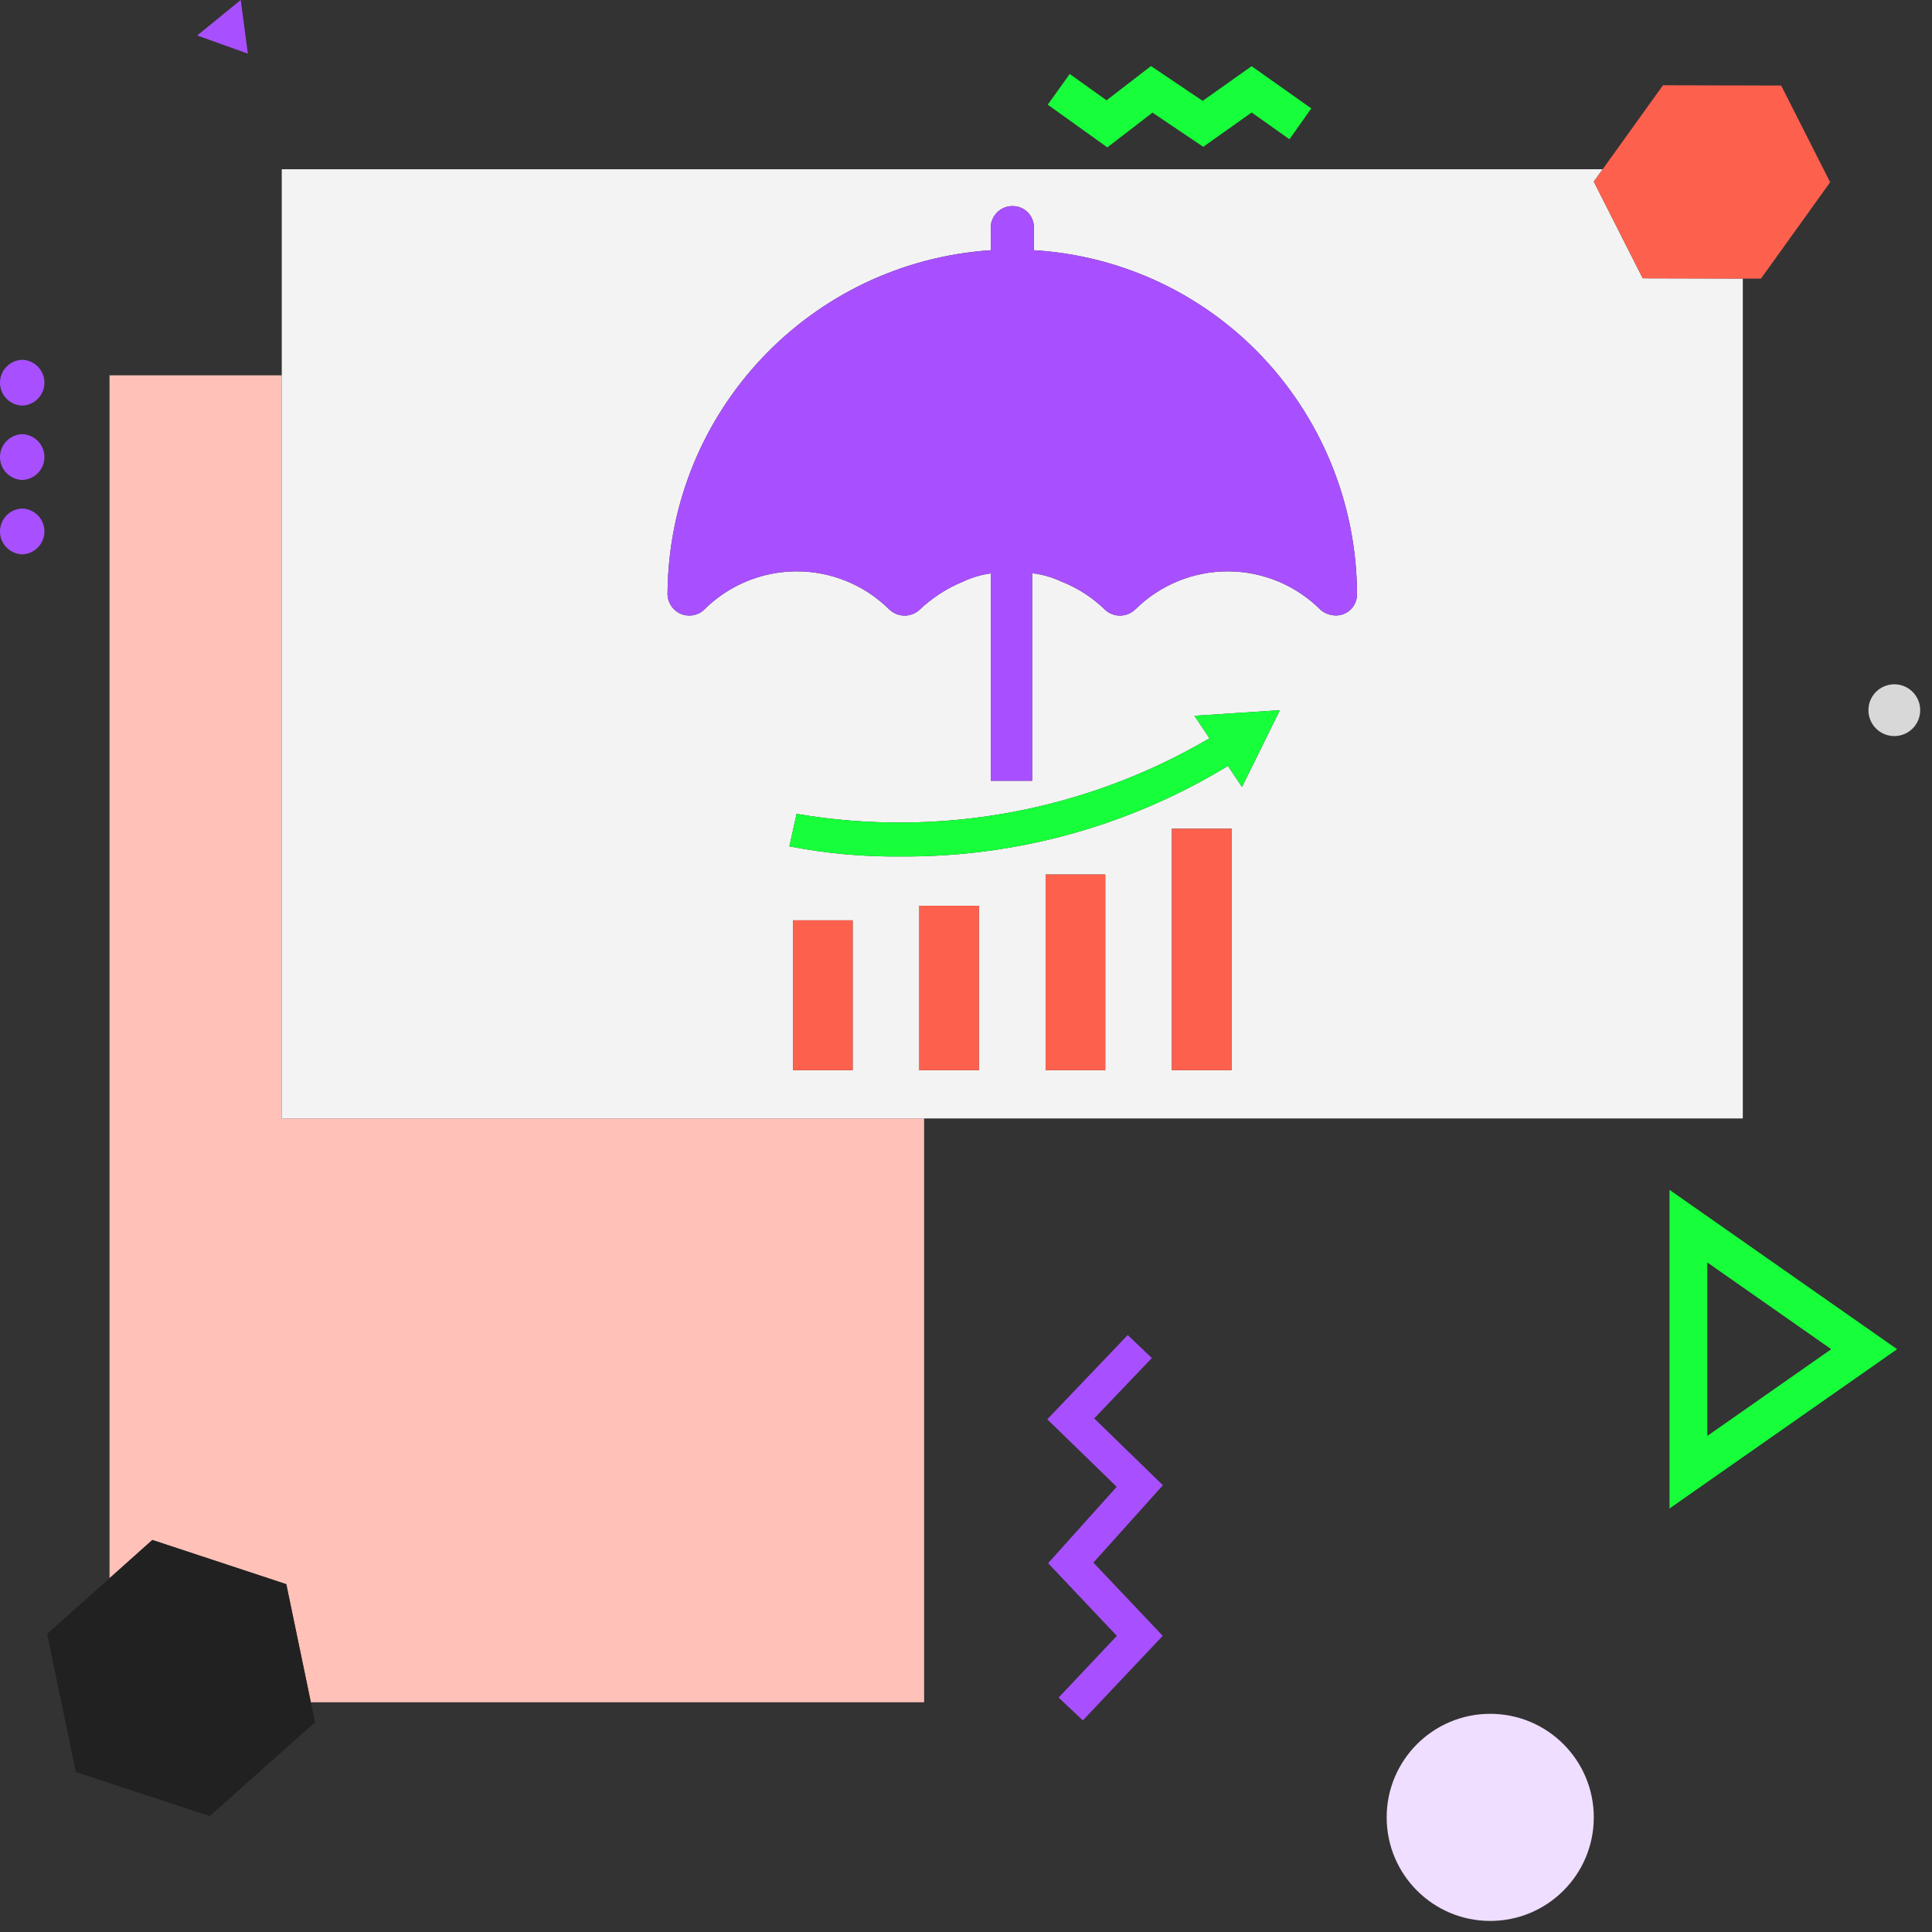 <?xml version="1.0" encoding="UTF-8"?>
<svg width="100px" height="100px" viewBox="0 0 100 100" version="1.1" xmlns="http://www.w3.org/2000/svg" xmlns:xlink="http://www.w3.org/1999/xlink">
    <rect x="0" y="0" width="100" height="100" fill="#333333" stroke="none"/>
    <!-- Generator: Sketch 58 (84663) - https://sketch.com -->
    <title>Reduce_risk</title>
    <desc>Created with Sketch.</desc>
    <g id="Page-1" stroke="none" stroke-width="1" fill="none" fill-rule="evenodd">
        <g id="sprint" transform="translate(-1055, -1800)">
            <g id="Reduce_risk" transform="translate(1055, 1800)">
                <polygon id="Path" points="89.369 65.343 89.369 74.324 95.785 69.833"></polygon>
                <polygon id="Path" fill="#FFC1B8" fill-rule="nonzero" points="47.833 57.891 14.584 57.891 14.584 19.426 5.669 19.426 5.669 81.689 7.885 79.709 14.818 81.997 16.089 88.109 47.833 88.109"></polygon>
                <path d="M86.414,78.079 L98.195,69.834 L86.414,61.587 L86.414,78.079 Z M88.369,65.343 L94.785,69.834 L88.369,74.324 L88.369,65.343 Z" id="Shape" fill="#17FF3A" fill-rule="nonzero"></path>
                <path d="M47.833,57.89 L90.207,57.89 L90.207,14.419 L85.028,14.406 L82.494,9.401 L82.955,8.759 L14.584,8.759 L14.584,57.89 L47.833,57.89 Z M44.134,55.394 L41.045,55.394 L41.045,47.636 L44.134,47.636 L44.134,55.394 Z M50.671,55.394 L47.582,55.394 L47.582,46.88 L50.671,46.88 L50.671,55.394 Z M57.208,55.394 L54.119,55.394 L54.119,45.265 L57.208,45.265 L57.208,55.394 Z M63.746,55.394 L60.657,55.394 L60.657,42.894 L63.746,42.894 L63.746,55.394 Z M65.264,38.746 L64.284,40.733 L63.558,39.645 C58.453,42.753 52.582,44.376 46.606,44.331 C44.677,44.351 42.751,44.176 40.858,43.808 L41.233,42.124 C48.594,43.379 56.162,41.995 62.602,38.214 L61.823,37.048 L64.034,36.904 L66.244,36.759 L65.264,38.746 Z M51.28,12.951 L51.28,11.782 C51.284,11.168 51.781,10.671 52.395,10.667 C52.693,10.66 52.981,10.775 53.192,10.986 C53.403,11.196 53.518,11.484 53.511,11.782 L53.511,12.951 C57.861,13.211 61.963,15.063 65.035,18.155 C68.354,21.505 70.223,26.025 70.239,30.741 C70.246,31.039 70.131,31.327 69.92,31.538 C69.71,31.749 69.422,31.864 69.124,31.856 C68.854,31.849 68.593,31.756 68.38,31.591 C67.113,30.309 65.388,29.583 63.585,29.573 C61.782,29.563 60.049,30.27 58.768,31.538 C58.345,31.951 57.678,31.974 57.228,31.591 C56.576,30.945 55.798,30.44 54.944,30.104 C54.491,29.89 54.007,29.747 53.511,29.679 L53.424,29.679 L53.424,40.413 L51.28,40.413 L51.28,29.679 C50.783,29.747 50.3,29.89 49.846,30.104 C48.999,30.452 48.224,30.957 47.563,31.591 C47.113,31.974 46.445,31.951 46.022,31.538 C44.741,30.27 43.008,29.563 41.205,29.573 C39.403,29.583 37.678,30.309 36.41,31.591 C36.07,31.883 35.588,31.945 35.185,31.749 C34.782,31.553 34.533,31.136 34.552,30.688 C34.631,21.311 41.923,13.579 51.28,12.951 Z" id="Shape" fill="#F3F3F3" fill-rule="nonzero"></path>
                <circle id="Oval" fill="#EFDEFF" fill-rule="nonzero" cx="77.134" cy="94.067" r="5.36"></circle>
                <polygon id="Path" fill="#17FF3A" fill-rule="nonzero" points="59.652 5.829 62.28 7.599 64.785 5.822 66.743 7.208 67.871 5.611 64.783 3.426 62.251 5.221 59.575 3.42 57.275 5.192 55.369 3.829 54.231 5.418 57.317 7.628"></polygon>
                <polygon id="Path" fill="#A850FF" fill-rule="nonzero" points="56.636 73.417 59.618 70.292 58.37 69.102 54.208 73.463 57.8 76.957 54.251 80.911 57.808 84.672 54.795 87.866 56.048 89.048 60.182 84.671 56.594 80.88 60.19 76.876"></polygon>
                <polygon id="Path" fill="#A850FF" fill-rule="nonzero" points="12.461 0 10.206 1.837 12.828 2.775"></polygon>
                <circle id="Oval" fill="#D8D8D8" fill-rule="nonzero" cx="98.049" cy="36.759" r="1.34"></circle>
                <polygon id="Path" fill="#FD614E" fill-rule="nonzero" points="85.029 14.406 90.207 14.42 91.145 14.422 94.728 9.433 92.193 4.428 86.076 4.413 82.955 8.759 82.494 9.401"></polygon>
                <path d="M1.149,22.472 C0.509,22.492 8.36090436e-05,23.017 8.36090436e-05,23.657 C8.36090436e-05,24.298 0.509,24.823 1.149,24.842 C1.79,24.823 2.299,24.298 2.299,23.657 C2.299,23.017 1.79,22.492 1.149,22.472 Z" id="Path" fill="#A850FF" fill-rule="nonzero"></path>
                <path d="M1.149,26.322 C0.509,26.341 -0,26.866 -0,27.507 C-0,28.148 0.509,28.673 1.149,28.692 C1.79,28.673 2.299,28.148 2.299,27.507 C2.299,26.866 1.79,26.341 1.149,26.322 L1.149,26.322 Z" id="Path" fill="#A850FF" fill-rule="nonzero"></path>
                <path d="M1.149,18.623 C0.509,18.643 8.36090437e-05,19.167 8.36090437e-05,19.808 C8.36090437e-05,20.449 0.509,20.973 1.149,20.993 C1.79,20.973 2.299,20.449 2.299,19.808 C2.299,19.167 1.79,18.643 1.149,18.623 Z" id="Path" fill="#A850FF" fill-rule="nonzero"></path>
                <polygon id="Path" fill="#212121" fill-rule="nonzero" points="7.885 79.709 5.669 81.689 2.439 84.57 3.924 91.717 10.857 94.003 16.303 89.144 16.089 88.109 14.818 81.997"></polygon>
                <path d="M34.552,30.688 C34.533,31.136 34.782,31.553 35.185,31.749 C35.588,31.945 36.07,31.883 36.41,31.591 C37.678,30.309 39.403,29.583 41.205,29.573 C43.008,29.563 44.741,30.27 46.022,31.538 C46.445,31.951 47.113,31.974 47.563,31.591 C48.224,30.957 48.999,30.452 49.846,30.104 C50.3,29.89 50.783,29.747 51.28,29.679 L51.28,40.413 L53.424,40.413 L53.424,29.679 L53.511,29.679 C54.007,29.747 54.491,29.89 54.944,30.104 C55.799,30.439 56.576,30.945 57.228,31.591 C57.678,31.974 58.345,31.951 58.768,31.538 C60.049,30.27 61.782,29.563 63.585,29.573 C65.388,29.583 67.113,30.309 68.38,31.591 C68.593,31.756 68.854,31.849 69.124,31.856 C69.422,31.864 69.71,31.749 69.92,31.538 C70.131,31.327 70.246,31.039 70.239,30.741 C70.223,26.025 68.354,21.505 65.035,18.155 C61.963,15.063 57.861,13.211 53.511,12.951 L53.511,11.782 C53.518,11.484 53.403,11.196 53.192,10.986 C52.981,10.775 52.693,10.66 52.395,10.667 C51.781,10.671 51.284,11.168 51.28,11.782 L51.28,12.951 C41.923,13.579 34.631,21.311 34.552,30.688 Z" id="Path" fill="#A850FF" fill-rule="nonzero"></path>
                <rect id="Rectangle" fill="#FD614E" fill-rule="nonzero" x="41.045" y="47.636" width="3.089" height="7.759"></rect>
                <rect id="Rectangle" fill="#FD614E" fill-rule="nonzero" x="47.582" y="46.88" width="3.089" height="8.515"></rect>
                <rect id="Rectangle" fill="#FD614E" fill-rule="nonzero" x="54.119" y="45.265" width="3.089" height="10.129"></rect>
                <rect id="Rectangle" fill="#FD614E" fill-rule="nonzero" x="60.657" y="42.894" width="3.089" height="12.5"></rect>
                <path d="M61.823,37.048 L62.602,38.214 C56.162,41.995 48.594,43.379 41.233,42.124 L40.858,43.808 C42.751,44.176 44.677,44.351 46.606,44.331 C52.582,44.376 58.453,42.753 63.558,39.645 L64.284,40.733 L65.264,38.746 L66.244,36.759 L64.034,36.904 L61.823,37.048 Z" id="Path" fill="#17FF3A" fill-rule="nonzero"></path>
            </g>
        </g>
    </g>
</svg>